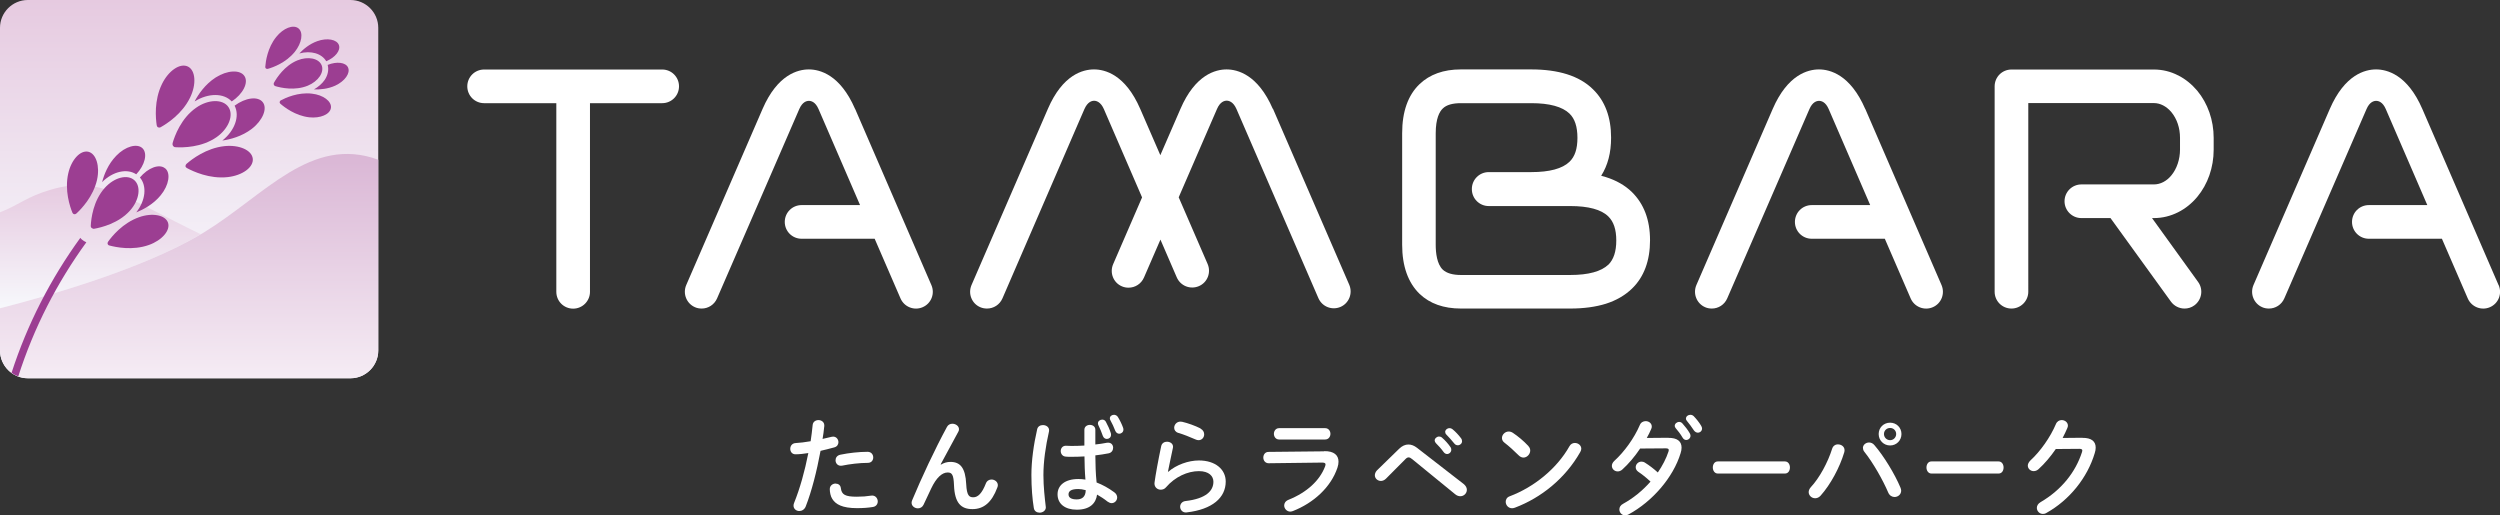 <svg xmlns="http://www.w3.org/2000/svg" xmlns:xlink="http://www.w3.org/1999/xlink" id="_&#x30EC;&#x30A4;&#x30E4;&#x30FC;_2" viewBox="0 0 260.01 53.61"><rect x="0" y="0" width="260.01" height="53.61" fill="#333333" stroke="none"/><defs><style>.cls-1{fill:#fff;}.cls-2{fill:#9c3e92;}.cls-3{fill:url(#_名称未設定グラデーション_25);}.cls-4{fill:url(#_名称未設定グラデーション_24);}.cls-5{fill:url(#_名称未設定グラデーション_27);}</style><linearGradient id="_&#x540D;&#x79F0;&#x672A;&#x8A2D;&#x5B9A;&#x30B0;&#x30E9;&#x30C7;&#x30FC;&#x30B7;&#x30E7;&#x30F3;_27" x1="19.67" y1="39.34" x2="19.67" y2="0" gradientUnits="userSpaceOnUse"><stop offset=".2" stop-color="#f7f9fd"></stop><stop offset="1" stop-color="#e6cae0"></stop></linearGradient><linearGradient id="_&#x540D;&#x79F0;&#x672A;&#x8A2D;&#x5B9A;&#x30B0;&#x30E9;&#x30C7;&#x30FC;&#x30B7;&#x30E7;&#x30F3;_25" x1="10.44" y1="32.06" x2="10.44" y2="19.27" gradientUnits="userSpaceOnUse"><stop offset="0" stop-color="#f7f8fc"></stop><stop offset="1" stop-color="#e6cae0"></stop></linearGradient><linearGradient id="_&#x540D;&#x79F0;&#x672A;&#x8A2D;&#x5B9A;&#x30B0;&#x30E9;&#x30C7;&#x30FC;&#x30B7;&#x30E7;&#x30F3;_24" x1="19.67" y1="39.34" x2="19.67" y2="16" gradientUnits="userSpaceOnUse"><stop offset="0" stop-color="#f5ecf4"></stop><stop offset="1" stop-color="#dab6d5"></stop></linearGradient></defs><g id="_&#x30EC;&#x30A4;&#x30E4;&#x30FC;_1-2"><path class="cls-5" d="m0,2.89C0,1.3,1.3,0,2.89,0h33.56c1.59,0,2.89,1.3,2.89,2.89v33.56c0,1.59-1.3,2.89-2.89,2.89H2.89c-1.59,0-2.89-1.3-2.89-2.89V2.89Z"></path><path class="cls-3" d="m5.31,19.72c-2.53.73-3.34,1.6-5.31,2.36v9.98c5.17-1.32,14.78-4.08,20.87-7.7-7.97-3.87-10.5-6.11-15.56-4.64Z"></path><path class="cls-4" d="m39.34,36.45v-19.84c-7.01-2.56-11.78,3.68-18.16,7.58-.1.06-.2.13-.3.18C14.78,27.98,5.17,30.74,0,32.06v4.39C0,38.04,1.3,39.34,2.89,39.34h33.56c1.59,0,2.89-1.3,2.89-2.89Z"></path><path class="cls-1" d="m82.74,47.25c-.36,0-.55-.27-.55-.57s.19-.58.56-.6c.44-.02.97-.09,1.56-.19.1-.6.14-1.09.21-1.69.03-.34.32-.51.6-.51.31,0,.61.2.61.55v.07c-.05.53-.11.92-.18,1.34.31-.07.63-.14.94-.22.06-.01.11-.02.16-.02.34,0,.55.29.55.58,0,.23-.13.46-.43.54-.51.14-.99.26-1.43.36-.4,2.15-.92,4.19-1.54,5.78-.13.33-.41.48-.67.48-.31,0-.6-.22-.6-.56,0-.1.02-.2.07-.31.6-1.49,1.09-3.24,1.47-5.16-.45.07-.9.13-1.35.13Zm4.18,3.05c.25,0,.49.14.53.46.08.7.47.9,1.67.9.56,0,1.03-.04,1.47-.11.03-.01.09-.01.12-.01.37,0,.58.32.58.61,0,.26-.16.53-.51.58-.47.08-1.02.12-1.65.12-1.54,0-2.22-.4-2.57-.96-.18-.27-.26-.71-.26-1.02,0-.37.31-.58.62-.58Zm3.31-3.31c.4,0,.59.3.59.59s-.19.56-.56.56c-.88,0-1.9.13-2.68.29-.04.01-.1.01-.13.01-.34,0-.55-.27-.55-.57,0-.25.15-.51.51-.58.86-.18,1.94-.3,2.82-.3Z"></path><path class="cls-1" d="m97.85,48.33c.32-.2.65-.29,1-.29,1.01,0,1.56.6,1.64,2.32.06,1.2.32,1.36.74,1.36.49,0,.91-.43,1.3-1.43.11-.29.35-.42.59-.42.33,0,.66.24.66.59,0,.08-.02.16-.06.26-.57,1.52-1.4,2.23-2.58,2.23s-1.85-.62-1.92-2.49c-.04-1.09-.21-1.32-.66-1.32-.58,0-1.18.54-1.71,1.66-.24.51-.56,1.18-.8,1.7-.12.25-.35.37-.58.37-.33,0-.66-.23-.66-.58,0-.08.02-.15.05-.24.97-2.33,2.36-5.31,3.63-7.65.12-.23.34-.33.56-.33.35,0,.69.24.69.57,0,.09-.02.18-.07.26l-1.84,3.4h.02Z"></path><path class="cls-1" d="m108.47,44.21c.32,0,.64.19.64.54,0,.03,0,.08-.01.12-.35,1.53-.58,3.13-.58,4.54,0,1.22.14,2.39.24,3.26,0,.03.01.07.01.1,0,.34-.33.55-.64.55-.29,0-.56-.15-.61-.49-.15-.91-.25-2.11-.25-3.43,0-1.47.23-3.15.6-4.76.07-.3.33-.43.6-.43Zm5.43,2.02c.43-.04.84-.11,1.21-.18.05-.01.1-.01.14-.01.34,0,.52.25.52.53,0,.25-.15.52-.48.58-.43.09-.9.15-1.37.21.01.94.03,1.89.13,2.82.6.23,1.23.57,1.84,1.02.21.15.3.35.3.54,0,.31-.25.59-.58.59-.13,0-.27-.06-.42-.16-.36-.29-.74-.53-1.09-.73-.12.91-.75,1.57-2.11,1.57-1.23,0-2-.61-2-1.6,0-.91.74-1.59,2.17-1.59.23,0,.47.02.73.06-.07-.8-.09-1.61-.1-2.41-.47.03-.93.04-1.36.04-.22,0-.42,0-.6-.02-.34-.03-.51-.31-.51-.58s.18-.55.53-.55c.2,0,.38.02.58.02.43,0,.88-.01,1.35-.04v-1.64c0-.34.29-.51.57-.51s.57.16.57.51v1.53Zm-.98,4.75c-.29-.08-.55-.12-.78-.12-.77,0-1.01.24-1.01.56,0,.34.3.52.85.52s.93-.26.94-.96Zm1.27-6.96c0-.22.23-.38.45-.38.14,0,.29.07.37.22.2.36.4.8.52,1.19.02.07.02.12.02.18,0,.26-.21.42-.43.42-.18,0-.34-.1-.42-.31-.12-.36-.3-.78-.47-1.13-.03-.07-.04-.12-.04-.18Zm1.24-.52c0-.21.21-.36.43-.36.14,0,.3.07.4.22.2.32.42.77.54,1.11.03.08.04.14.04.21,0,.26-.22.43-.43.43-.16,0-.33-.09-.42-.31-.13-.35-.32-.76-.52-1.12-.03-.07-.04-.12-.04-.18Z"></path><path class="cls-1" d="m121.5,49.07c.84-.73,2.1-1.18,3.19-1.18,1.73,0,2.79.94,2.79,2.19,0,1.69-1.4,2.9-4.04,3.21-.03,0-.07.01-.1.01-.39,0-.6-.31-.6-.6,0-.27.19-.55.56-.59,2.15-.25,2.9-1.07,2.9-2.01,0-.57-.45-1.1-1.51-1.1-1.17,0-2.48.59-3.41,1.67-.15.19-.36.26-.56.26-.33,0-.65-.24-.65-.64,0-.04,0-.09.01-.13.11-.81.37-2.25.69-3.76.07-.32.34-.46.6-.46.32,0,.63.19.63.52,0,.03,0,.08-.01.11-.21,1.02-.4,1.86-.52,2.49h.02Zm3.36-4.49c.27.14.38.37.38.6,0,.31-.23.6-.58.6-.1,0-.21-.02-.33-.08-.57-.25-1.26-.53-1.79-.68-.29-.09-.42-.31-.42-.53,0-.31.25-.64.65-.64.05,0,.12.01.19.02.59.14,1.33.4,1.9.69Z"></path><path class="cls-1" d="m137.73,46.92c1.01-.01,1.48.42,1.48,1.09,0,.19-.03.4-.11.63-.68,2.03-2.47,3.66-4.63,4.51-.1.03-.19.06-.27.06-.37,0-.64-.32-.64-.64,0-.23.13-.46.45-.59,1.92-.77,3.25-2.01,3.8-3.46.03-.09.05-.16.05-.22,0-.13-.11-.19-.35-.19l-5.56.07c-.37,0-.56-.3-.56-.59s.18-.59.54-.59l5.79-.06Zm.09-2.39c.36,0,.55.3.55.59s-.19.59-.55.59h-4.79c-.35,0-.54-.3-.54-.59s.19-.59.54-.59h4.79Z"></path><path class="cls-1" d="m145.52,46.67c.31-.3.63-.44.96-.44.3,0,.59.11.89.34l4.86,3.77c.23.19.33.4.33.6,0,.36-.3.67-.68.67-.16,0-.35-.05-.54-.21l-4.47-3.65c-.14-.12-.26-.18-.37-.18-.12,0-.23.07-.36.21l-1.99,2c-.16.16-.35.24-.53.24-.34,0-.63-.26-.63-.59,0-.15.06-.34.22-.51l2.32-2.26Zm3.69-.85c0-.22.22-.42.46-.42.1,0,.21.03.31.12.3.26.63.62.86.96.08.1.1.2.1.3,0,.24-.21.44-.44.44-.13,0-.26-.07-.36-.21-.26-.36-.56-.68-.81-.93-.08-.09-.11-.18-.11-.25Zm1.09-.88c0-.22.21-.41.46-.41.11,0,.22.04.33.13.29.24.61.58.85.9.09.11.12.22.12.33,0,.24-.21.42-.44.42-.13,0-.27-.05-.38-.2-.25-.32-.56-.65-.81-.91-.09-.09-.12-.18-.12-.26Z"></path><path class="cls-1" d="m158.95,46.39c.14.14.2.31.2.47,0,.37-.33.73-.7.73-.16,0-.34-.07-.49-.22-.49-.49-1.01-.96-1.49-1.33-.19-.14-.26-.32-.26-.49,0-.34.32-.67.7-.67.14,0,.29.04.44.14.51.34,1.1.82,1.61,1.37Zm4.84-.32c.34,0,.67.24.67.6,0,.11-.04.23-.11.35-1.57,2.76-4.07,4.75-6.79,5.78-.11.04-.21.06-.3.06-.4,0-.66-.34-.66-.67,0-.24.12-.47.43-.58,2.49-.94,4.88-2.85,6.2-5.2.13-.24.35-.34.56-.34Z"></path><path class="cls-1" d="m173.52,45.54c.91-.01,1.37.35,1.37,1.01,0,.18-.03.37-.1.58-.77,2.55-2.97,5.05-5.41,6.37-.12.07-.25.1-.36.1-.35,0-.6-.3-.6-.62,0-.22.11-.44.4-.59,1.04-.57,2.02-1.37,2.84-2.3-.48-.45-.91-.78-1.27-1.02-.2-.14-.27-.31-.27-.48,0-.3.26-.58.6-.58.12,0,.25.03.38.12.43.27.87.6,1.32,1.01.48-.7.87-1.45,1.11-2.18.02-.06.03-.11.03-.15,0-.12-.09-.18-.3-.18l-2.68.02c-.56.84-1.21,1.6-1.85,2.18-.15.14-.33.2-.48.2-.34,0-.61-.26-.61-.58,0-.17.08-.35.26-.52,1.02-.92,2.07-2.37,2.64-3.71.12-.3.37-.42.62-.42.32,0,.63.22.63.56,0,.08-.01.17-.06.26-.13.31-.28.62-.46.93l2.26-.02Zm.66-1.25c0-.22.22-.41.46-.41.11,0,.23.04.33.15.27.3.57.68.77,1.03.05.09.08.18.08.26,0,.25-.22.44-.45.44-.14,0-.28-.08-.37-.24-.22-.38-.49-.72-.73-1-.07-.08-.09-.17-.09-.24Zm1.17-.77c0-.22.22-.38.45-.38.12,0,.25.04.36.15.26.27.56.64.76.98.07.11.1.21.1.3,0,.25-.21.43-.44.43-.14,0-.3-.08-.41-.24-.22-.34-.49-.7-.73-.99-.07-.08-.1-.16-.1-.24Z"></path><path class="cls-1" d="m185.64,47.99c.34,0,.52.31.52.63s-.17.63-.52.63h-6.98c-.34,0-.52-.32-.52-.63s.17-.63.52-.63h6.98Z"></path><path class="cls-1" d="m191.17,46.22c.34,0,.67.23.67.6,0,.08-.01.14-.03.22-.47,1.58-1.43,3.36-2.46,4.51-.18.2-.38.27-.57.27-.36,0-.67-.29-.67-.64,0-.16.07-.34.22-.51.9-.96,1.77-2.57,2.22-4,.1-.32.36-.46.63-.46Zm2.58.37c0-.32.3-.57.64-.57.19,0,.4.08.56.28.96,1.11,2.11,2.99,2.7,4.4.05.12.08.23.08.33,0,.4-.34.66-.69.66-.25,0-.52-.14-.66-.47-.54-1.27-1.56-3.08-2.47-4.22-.11-.13-.15-.27-.15-.4Zm4.01-1.45c0,.67-.52,1.19-1.18,1.19s-1.19-.52-1.19-1.19.52-1.18,1.19-1.18,1.18.52,1.18,1.18Zm-.55,0c0-.35-.27-.63-.63-.63s-.64.27-.64.63.29.64.64.64.63-.29.63-.64Z"></path><path class="cls-1" d="m207.86,47.99c.34,0,.52.31.52.63s-.17.63-.52.63h-6.98c-.34,0-.52-.32-.52-.63s.17-.63.52-.63h6.98Z"></path><path class="cls-1" d="m216.59,45.54c.91-.01,1.37.35,1.37,1.01,0,.18-.03.37-.1.58-.76,2.56-2.64,4.89-5.03,6.22-.13.08-.25.1-.36.1-.36,0-.63-.3-.63-.63,0-.21.12-.44.38-.59,2.19-1.28,3.65-3.13,4.32-5.22.02-.06.03-.11.03-.15,0-.12-.09-.18-.3-.18l-2.46.02c-.54.79-1.17,1.53-1.79,2.09-.16.15-.34.21-.51.21-.33,0-.61-.25-.61-.58,0-.16.09-.35.27-.53,1.04-.95,2.08-2.43,2.65-3.78.12-.29.36-.42.6-.42.33,0,.65.23.65.58,0,.08-.02.16-.06.25-.14.34-.31.68-.49,1.03l2.05-.02Z"></path><path class="cls-1" d="m167.02,18.42c-.16-.05-.32-.1-.49-.14.69-1.09,1.03-2.39,1.03-3.96,0-2.13-.63-3.82-1.89-5.04-.71-.7-1.62-1.22-2.7-1.56-1.05-.33-2.29-.5-3.7-.5h-7.35c-1.78,0-3.22.52-4.27,1.52-1.21,1.15-1.82,2.87-1.82,5.12v11.59c0,2.24.62,3.96,1.82,5.12,1.06,1.01,2.5,1.52,4.29,1.52h11.37c1.41,0,2.65-.17,3.71-.5,1.07-.34,1.98-.87,2.7-1.56,1.26-1.21,1.89-2.91,1.89-5.04s-.64-3.79-1.89-5.02c-.71-.69-1.62-1.21-2.7-1.55Zm.26,9.1c-.74.71-2.07,1.08-3.97,1.08h-11.37c-.86,0-1.49-.19-1.88-.55-.61-.58-.74-1.73-.74-2.59v-11.59c0-1.56.4-2.27.74-2.59.38-.37,1.01-.55,1.88-.55,0,0,0,0,.01,0h7.31c1.9,0,3.23.37,3.97,1.08.56.54.83,1.37.83,2.53s-.27,1.95-.83,2.49c-.74.71-2.07,1.07-3.97,1.07h-4.43c-.96,0-1.75.78-1.75,1.75h0v.03c0,.97.79,1.75,1.75,1.75h8.47c1.9,0,3.24.36,3.97,1.08.55.54.83,1.34.83,2.5s-.28,1.98-.83,2.53Z"></path><path class="cls-1" d="m226.53,7.84c-.79-.41-1.64-.61-2.53-.61h-14.8c-.97,0-1.75.78-1.75,1.75v21.36c0,.97.78,1.75,1.75,1.75s1.75-.79,1.75-1.75V10.72h13.06c.67,0,1.31.34,1.82.94.58.7.9,1.65.9,2.67v1.23c0,1.01-.33,1.99-.9,2.68-.5.61-1.15.94-1.82.94h-7.54c-.96,0-1.75.78-1.75,1.75s.79,1.75,1.75,1.75h3.03l6.28,8.68c.34.47.88.73,1.42.73.35,0,.71-.1,1.02-.33.78-.57.96-1.66.39-2.44l-4.79-6.64h.19c.89,0,1.73-.21,2.53-.61.75-.38,1.41-.91,1.98-1.59,1.1-1.32,1.71-3.07,1.71-4.91v-1.23c0-1.84-.61-3.58-1.71-4.91-.57-.67-1.23-1.21-1.98-1.59Z"></path><path class="cls-1" d="m132.38,11.33c-1.55-3.58-3.68-4.11-4.81-4.11s-3.26.53-4.8,4.11l-2.09,4.81-2.09-4.81c-1.55-3.58-3.67-4.11-4.81-4.11s-3.26.53-4.8,4.11l-7.94,18.32c-.38.89.02,1.92.91,2.3.23.1.47.14.7.14.68,0,1.32-.39,1.61-1.06l7.93-18.32.6-1.38c.33-.74.77-.85,1-.85s.68.11,1.01.85l3.98,9.2-3.01,6.95c-.38.89.02,1.92.91,2.3.23.1.46.14.69.14.68,0,1.32-.39,1.61-1.06l1.71-3.94,1.7,3.93c.39.89,1.41,1.29,2.3.91.89-.38,1.29-1.41.91-2.3l-3.01-6.94,3.39-7.82.6-1.38c.32-.74.77-.85,1-.85s.68.11,1.01.85l8.53,19.69c.39.89,1.41,1.29,2.3.91.88-.38,1.29-1.41.91-2.3l-7.94-18.32Z"></path><path class="cls-1" d="m88.93,11.33c-1.55-3.58-3.68-4.11-4.81-4.11s-3.26.53-4.81,4.11l-7.94,18.32c-.38.89.03,1.92.91,2.3.22.1.46.14.7.14.67,0,1.31-.39,1.6-1.06l3.78-8.7,1.52-3.5,3.25-7.49c.32-.74.76-.85,1-.85s.68.11,1,.85l3.24,7.49,1.08,2.5h-6.08c-.97,0-1.75.78-1.75,1.75s.78,1.75,1.75,1.75h7.6l2.69,6.21c.39.89,1.42,1.29,2.3.91.89-.38,1.3-1.41.91-2.3l-7.93-18.32Z"></path><path class="cls-1" d="m68.87,7.23h-18.52c-.97,0-1.75.78-1.75,1.75s.78,1.75,1.75,1.75h7.51v19.62c0,.97.78,1.75,1.75,1.75s1.75-.79,1.75-1.75V10.73h0s7.51,0,7.51,0c.97,0,1.75-.78,1.75-1.75s-.78-1.75-1.75-1.75Z"></path><path class="cls-1" d="m193.99,11.33c-1.55-3.58-3.68-4.11-4.81-4.11s-3.26.53-4.81,4.11l-7.94,18.32c-.38.89.03,1.92.91,2.3.22.1.46.14.7.14.67,0,1.31-.39,1.6-1.06l3.78-8.7,1.52-3.5,3.25-7.49c.32-.74.76-.85,1-.85s.68.11,1,.85l3.24,7.49,1.08,2.5h-6.08c-.97,0-1.75.78-1.75,1.75s.78,1.75,1.75,1.75h7.6l2.69,6.21c.39.89,1.42,1.29,2.3.91.89-.38,1.29-1.41.91-2.3l-7.93-18.32Z"></path><path class="cls-1" d="m259.86,29.65l-7.93-18.32c-1.55-3.58-3.68-4.11-4.81-4.11s-3.26.53-4.81,4.11l-7.94,18.32c-.38.89.03,1.92.91,2.3.22.1.46.14.7.14.67,0,1.31-.39,1.6-1.06l3.78-8.7,1.52-3.5,3.25-7.49c.32-.74.76-.85,1-.85s.68.11,1,.85l3.24,7.49,1.08,2.5h-6.08c-.97,0-1.75.78-1.75,1.75s.78,1.75,1.75,1.75h7.6l2.69,6.21c.39.89,1.42,1.29,2.3.91.89-.38,1.3-1.41.91-2.3Z"></path><path class="cls-2" d="m8.36,24.73c-3.08,4.24-5.52,8.98-7.16,14.05.21.15.45.28.7.37,1.61-5.04,4.02-9.74,7.08-13.95-.17-.08-.33-.17-.48-.3-.06-.05-.1-.11-.15-.17Z"></path><path class="cls-2" d="m19.29,17.27c0,.09.06.16.15.21.65.35,2.35,1.15,4.24.94,1.54-.17,2.71-1.03,2.61-1.92-.1-.89-1.43-1.47-2.96-1.3-1.89.21-3.38,1.36-3.93,1.84-.07.06-.11.15-.1.23h0Z"></path><path class="cls-2" d="m24.1,10.55c1.17-.77,1.77-1.95,1.33-2.63-.45-.7-1.79-.63-3,.14-1.09.7-1.8,1.74-2.19,2.49,1.42-.89,3.03-.89,3.86,0Z"></path><path class="cls-2" d="m23.11,14.62c.84-.12,2.05-.43,3.08-1.22,1.13-.87,1.65-2.12,1.14-2.77-.5-.65-1.8-.48-2.93.36.56,1.09.02,2.6-1.29,3.64Z"></path><path class="cls-2" d="m18,15.17c-.06-.08-.07-.18-.05-.28.21-.74.88-2.59,2.44-3.68,1.26-.89,2.77-.93,3.36-.09s.04,2.25-1.22,3.14c-1.55,1.09-3.52,1.1-4.29,1.05-.1,0-.19-.06-.25-.14h0Z"></path><path class="cls-2" d="m16.45,13.25c-.08-.04-.13-.11-.15-.21-.11-.73-.29-2.6.55-4.31.68-1.39,1.88-2.2,2.69-1.81.8.39.91,1.84.23,3.23-.83,1.71-2.42,2.72-3.06,3.08-.08.05-.18.05-.25.01h0Z"></path><path class="cls-2" d="m29.08,10.6c0,.07.02.13.07.18.42.37,1.56,1.25,3,1.42,1.17.13,2.19-.31,2.27-.99s-.81-1.34-1.98-1.47c-1.44-.17-2.75.44-3.24.7-.06.03-.1.09-.11.16h0Z"></path><path class="cls-2" d="m33.93,6.37c.93-.39,1.52-1.12,1.32-1.68-.21-.59-1.22-.78-2.25-.41-.81.29-1.44.82-1.87,1.28,1.2-.33,2.33,0,2.8.81Z"></path><path class="cls-2" d="m36.2,7.02c-.25-.54-1.18-.65-2.12-.27.13.5.03,1.05-.31,1.56-.27.39-.66.73-1.12.99.63.02,1.45-.04,2.23-.4.99-.46,1.58-1.3,1.32-1.87Z"></path><path class="cls-2" d="m28.48,8.82c-.03-.07-.02-.15.01-.21.29-.52,1.1-1.78,2.44-2.33,1.09-.45,2.22-.22,2.52.5.3.73-.35,1.68-1.44,2.13-1.34.55-2.8.22-3.37.05-.07-.02-.13-.07-.16-.14h0Z"></path><path class="cls-2" d="m27.66,7.13c-.05-.04-.08-.11-.07-.18.04-.56.23-1.98,1.14-3.11.74-.92,1.77-1.32,2.31-.89.53.43.36,1.52-.38,2.44-.91,1.13-2.26,1.62-2.8,1.77-.07.02-.14,0-.19-.03h0Z"></path><path class="cls-2" d="m11.19,25.37c.03.08.09.14.18.16.67.18,2.42.55,4.11-.05,1.38-.49,2.27-1.54,1.99-2.33s-1.63-1.05-3.01-.56c-1.69.6-2.82,1.98-3.22,2.55-.05.07-.07.16-.04.24h0Z"></path><path class="cls-2" d="m14.17,18.13c.91-.97,1.2-2.17.65-2.71-.56-.54-1.79-.2-2.73.78-.85.87-1.27,1.97-1.47,2.74,1.12-1.12,2.59-1.45,3.55-.81Z"></path><path class="cls-2" d="m17.16,17.5c-.6-.49-1.76-.05-2.61.96.75.88.6,2.38-.38,3.63.74-.3,1.78-.84,2.55-1.79.86-1.05,1.06-2.31.45-2.8Z"></path><path class="cls-2" d="m9.54,23.72c-.07-.06-.11-.15-.1-.25.04-.73.25-2.58,1.45-3.92.97-1.09,2.35-1.46,3.08-.81.73.65.53,2.06-.44,3.15-1.19,1.34-3,1.77-3.72,1.9-.09.02-.19-.01-.26-.07h0Z"></path><path class="cls-2" d="m7.71,22.28c-.08-.02-.15-.08-.18-.16-.26-.64-.83-2.33-.43-4.09.32-1.43,1.26-2.43,2.08-2.25.82.19,1.23,1.5.91,2.93-.4,1.75-1.64,3.03-2.15,3.5-.07.06-.15.08-.23.07h0Z"></path></g></svg>